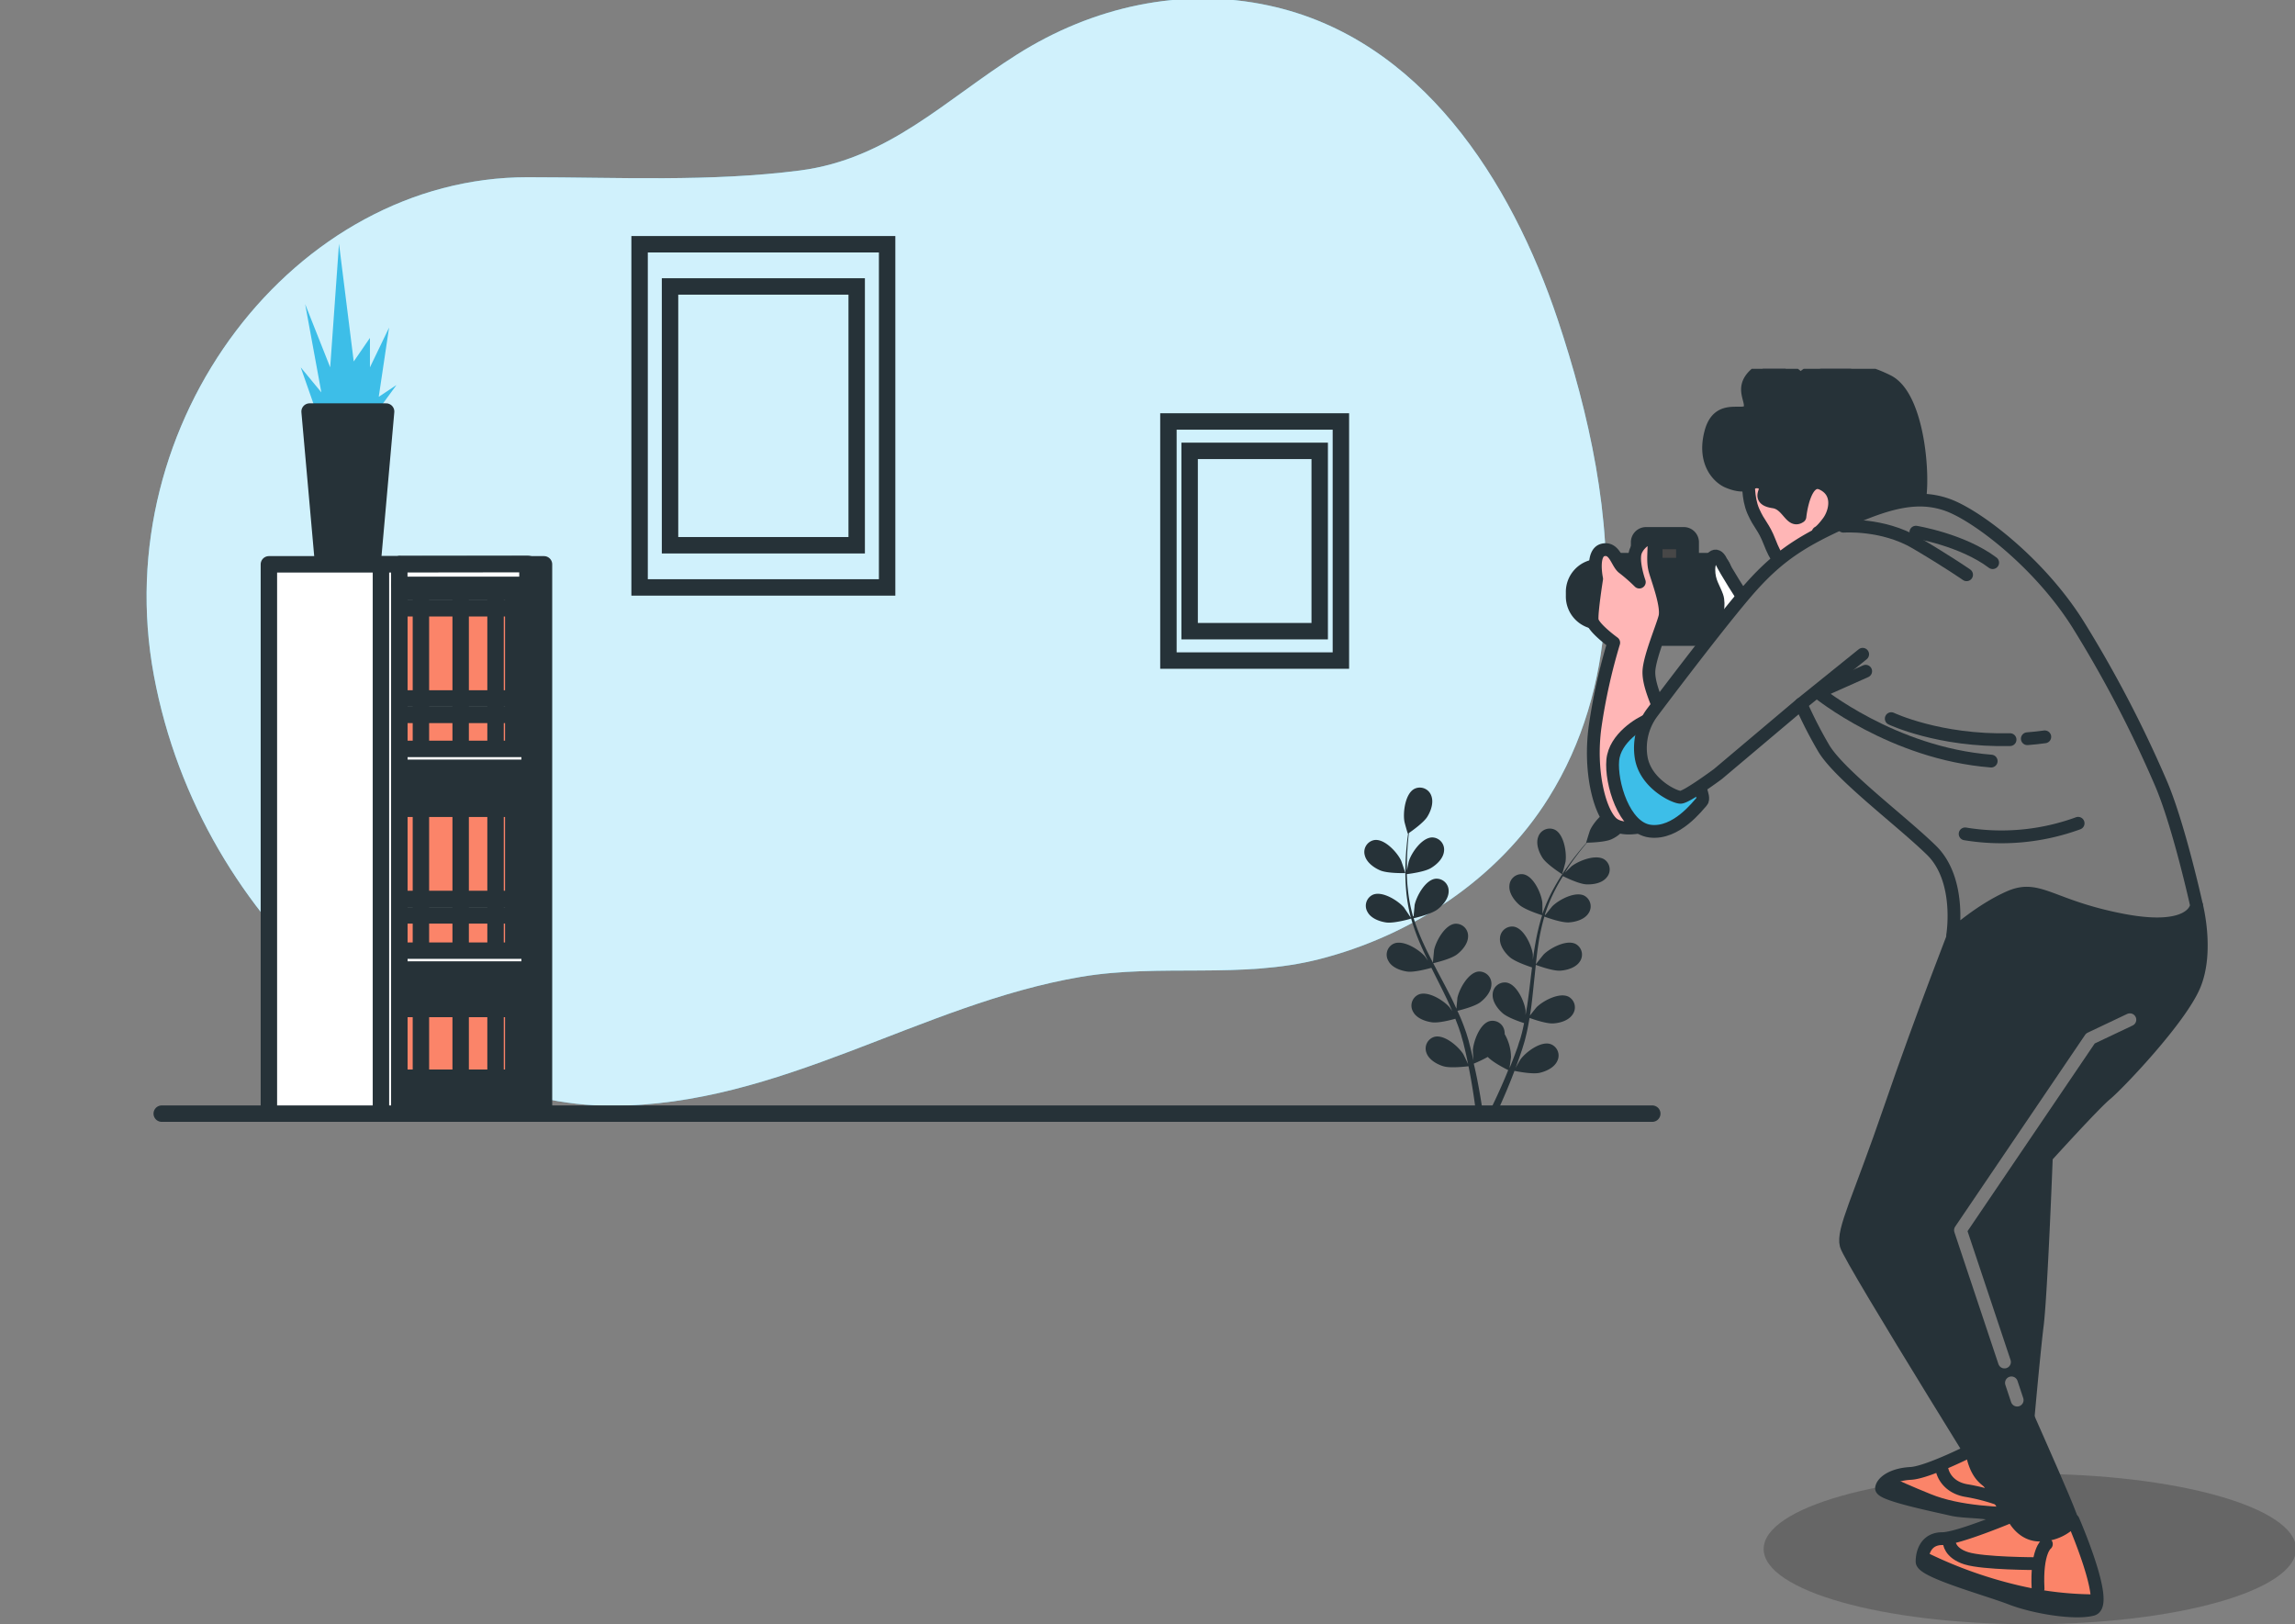 <svg xmlns="http://www.w3.org/2000/svg" xmlns:xlink="http://www.w3.org/1999/xlink" width="585" height="414" viewBox="0 0 585 414">
  <rect x="0" y="0" width="585" height="414" fill="#808080" stroke="none"/>
  <defs>
    <clipPath id="clip-path">
      <rect id="Retângulo_396" data-name="Retângulo 396" width="459" height="324" transform="translate(0 0.337)" fill="#fff" stroke="#707070" stroke-width="1"/>
    </clipPath>
    <clipPath id="clip-path-2">
      <rect id="Retângulo_415" data-name="Retângulo 415" width="85.502" height="221.653" fill="none"/>
    </clipPath>
    <clipPath id="clip-path-3">
      <rect id="Retângulo_368" data-name="Retângulo 368" width="211" height="320" transform="translate(-0.181 0.335)" fill="#fff" stroke="#707070" stroke-width="1"/>
    </clipPath>
  </defs>
  <g id="Grupo_231" data-name="Grupo 231" transform="translate(-13133 -4379.348)">
    <g id="Grupo_de_máscara_47" data-name="Grupo de máscara 47" transform="translate(13133 4379.011)" clip-path="url(#clip-path)">
      <g id="Kids_Studying_from_Home-bro_1_" data-name="Kids Studying from Home-bro (1)" transform="translate(37.366 -0.035)">
        <g id="freepik--background-simple--inject-126" transform="translate(0 0)">
          <path id="Caminho_2233" data-name="Caminho 2233" d="M457.422,334.091c1.929-25.595-4.029-52.287-12-76.15-11.846-35.392-34.852-71.684-73.587-80.059-22.337-4.834-45.061.343-64.21,12.446C289.2,201.968,274.839,217,252.21,219.917c-22.9,2.949-46.407,1.714-69.43,1.714-59.144,0-107.222,62.187-95.213,126.954S156.191,458.3,204.226,458.3c43.166,0,78.679-25.9,119.676-32.855,20.332-3.429,40.749.634,60.858-4.534,23.383-6,45.378-20.332,58.33-41.084C451.919,365.711,456.213,350.119,457.422,334.091Z" transform="translate(-85.715 -176.085)" fill="#62d1f5"/>
          <path id="Caminho_2234" data-name="Caminho 2234" d="M457.422,334.091c1.929-25.595-4.029-52.287-12-76.15-11.846-35.392-34.852-71.684-73.587-80.059-22.337-4.834-45.061.343-64.21,12.446C289.2,201.968,274.839,217,252.21,219.917c-22.9,2.949-46.407,1.714-69.43,1.714-59.144,0-107.222,62.187-95.213,126.954S156.191,458.3,204.226,458.3c43.166,0,78.679-25.9,119.676-32.855,20.332-3.429,40.749.634,60.858-4.534,23.383-6,45.378-20.332,58.33-41.084C451.919,365.711,456.213,350.119,457.422,334.091Z" transform="translate(-85.715 -176.085)" fill="#fff" opacity="0.7"/>
        </g>
        <g id="freepik--Pictures--inject-126" transform="translate(125.669 62.629)">
          <rect id="Retângulo_397" data-name="Retângulo 397" width="63.095" height="87.473" fill="none" stroke="#263238" stroke-miterlimit="10" stroke-width="4.187"/>
          <rect id="Retângulo_398" data-name="Retângulo 398" width="47.581" height="65.967" transform="translate(7.757 10.757)" fill="none" stroke="#263238" stroke-miterlimit="10" stroke-width="4.187"/>
          <rect id="Retângulo_399" data-name="Retângulo 399" width="43.964" height="60.944" transform="translate(134.797 45.172)" fill="none" stroke="#263238" stroke-miterlimit="10" stroke-width="4.187"/>
          <rect id="Retângulo_400" data-name="Retângulo 400" width="33.155" height="45.961" transform="translate(140.205 52.664)" fill="none" stroke="#263238" stroke-miterlimit="10" stroke-width="4.187"/>
        </g>
        <g id="freepik--Plants--inject-126" transform="translate(310.401 201.117)">
          <path id="Caminho_2235" data-name="Caminho 2235" d="M1471.969,1011.3s.857-3.051.857-3.249c.326-2.314-.411-6.977-2.769-8.117a3.094,3.094,0,0,0-4.209,1.869c-.634,1.714.163,3.866,1.114,5.332C1468.077,1008.847,1471.96,1011.3,1471.969,1011.3Z" transform="translate(-1421.531 -989.207)" fill="#263238"/>
          <path id="Caminho_2236" data-name="Caminho 2236" d="M1297.975,1018.66c1.877.857,6.472.72,6.48.72s-.994-3.009-1.08-3.189c-1-2.109-4.191-5.589-6.789-5.237a3.086,3.086,0,0,0-2.477,3.874C1294.538,1016.629,1296.38,1017.966,1297.975,1018.66Z" transform="translate(-1293.996 -997.58)" fill="#263238"/>
          <path id="Caminho_2237" data-name="Caminho 2237" d="M1306.2,970.735h.043c-.1.737-.206,1.526-.3,2.4-.154,1.6-.317,3.429-.369,5.4a54.939,54.939,0,0,0,.154,6.42,40.607,40.607,0,0,0,1.191,7.08v.077c-.411-.643-1.629-2.417-1.714-2.571-1.534-1.766-5.52-4.286-7.929-3.266a3.095,3.095,0,0,0-1.371,4.406c.857,1.611,3.017,2.417,4.74,2.666,1.946.283,6.052-.857,6.377-1a53.135,53.135,0,0,0,2.486,6.857c.557,1.3,1.166,2.572,1.8,3.892-.377-.549-.72-1.029-.771-1.1-1.526-1.766-5.52-4.286-7.929-3.257a3.095,3.095,0,0,0-1.363,4.449c.857,1.62,3.017,2.417,4.749,2.674s5.263-.694,6.189-.951c.249.489.489.986.737,1.483,1.183,2.357,2.383,4.714,3.48,7.054.386.857.737,1.654,1.1,2.486-.334-.489-.617-.857-.668-.952-1.526-1.766-5.52-4.286-7.929-3.257a3.094,3.094,0,0,0-1.371,4.4c.857,1.62,3.017,2.417,4.749,2.666s4.92-.591,6-.9c.334.857.677,1.714.969,2.571.18.583.4,1.131.549,1.714s.326,1.166.489,1.714c.266,1.123.557,2.271.789,3.369.172.763.317,1.491.463,2.229-.377-.857-1.148-2.434-1.226-2.571-1.243-1.971-4.809-5.066-7.346-4.423a3.1,3.1,0,0,0-2.023,4.14c.634,1.714,2.614,2.854,4.286,3.36,1.834.566,5.906.051,6.412,0,.249,1.217.471,2.4.668,3.523.617,3.523,1.02,6.532,1.294,8.76h1.757c-.317-2.272-.8-5.374-1.526-9.043-.249-1.234-.531-2.572-.857-3.9a33.9,33.9,0,0,0,3.574-1.714c1.337,1.449,4.774,3.146,5.212,3.36-.463,1.149-.926,2.263-1.38,3.3-1.414,3.257-2.726,5.958-3.729,7.963h2.023c.909-1.954,2.032-4.44,3.223-7.354.48-1.166.968-2.417,1.457-3.712.5.1,4.517.917,6.395.5,1.714-.386,3.763-1.346,4.526-3.035a3.094,3.094,0,0,0-1.714-4.286c-2.477-.857-6.266,1.989-7.654,3.866-.077.111-.857,1.414-1.294,2.246.2-.531.394-1.046.592-1.594.394-1.071.754-2.16,1.149-3.334.171-.566.351-1.149.523-1.714s.309-1.2.463-1.809c.343-1.414.609-2.872.857-4.337.943.343,4.286,1.517,6.069,1.4s3.926-.763,4.929-2.314a3.095,3.095,0,0,0-1.037-4.483c-2.323-1.2-6.5,1.012-8.152,2.657-.1.1-1.157,1.414-1.714,2.151.137-.857.283-1.766.394-2.666.317-2.572.566-5.229.857-7.86.077-.806.163-1.6.249-2.409.334.129,4.286,1.612,6.275,1.474,1.714-.12,3.926-.763,4.937-2.306a3.094,3.094,0,0,0-1.046-4.491c-2.323-1.2-6.489,1.011-8.152,2.657-.12.129-1.637,2.023-2,2.52.188-1.766.386-3.523.66-5.254a53.317,53.317,0,0,1,1.509-6.909c.154.06,4.286,1.629,6.309,1.483,1.714-.12,3.926-.754,4.929-2.306a3.1,3.1,0,0,0-1.037-4.492c-2.323-1.2-6.5,1.012-8.152,2.666-.111.1-1.26,1.543-1.8,2.246l-.129-.069a40.135,40.135,0,0,1,2.743-6.557c.592-1.166,1.226-2.246,1.869-3.283.746.369,4.157,2.031,6,2.1s3.986-.326,5.143-1.757a3.086,3.086,0,0,0-.54-4.569c-2.186-1.449-6.566.291-8.4,1.714-.094.077-1.02.994-1.714,1.672.3-.463.591-.952.857-1.389,1.089-1.646,2.194-3.086,3.18-4.354.574-.72,1.1-1.354,1.594-1.946.926,0,4.62-.129,6.24-.857s3.429-2.126,3.772-3.934a3.1,3.1,0,0,0-2.572-3.814c-2.571-.274-5.692,3.292-6.643,5.426-.086.18-1.037,3.214-.986,3.214h.051c-.489.557-1.011,1.166-1.569,1.834-1.02,1.252-2.16,2.674-3.291,4.286a54.61,54.61,0,0,0-3.429,5.434,40.651,40.651,0,0,0-2.914,6.566v.077c0-.763,0-2.906-.043-3.069-.3-2.323-2.237-6.617-4.809-7.1a3.094,3.094,0,0,0-3.574,2.914c-.154,1.843,1.183,3.686,2.486,4.843,1.466,1.311,5.546,2.572,5.863,2.683a54.782,54.782,0,0,0-1.714,7.106c-.257,1.4-.463,2.82-.652,4.243v-1.337c-.3-2.323-2.246-6.617-4.817-7.1a3.094,3.094,0,0,0-3.566,2.914c-.154,1.843,1.183,3.686,2.486,4.843s4.766,2.331,5.683,2.632l-.206,1.637c-.309,2.623-.617,5.246-.986,7.809-.137.9-.3,1.783-.454,2.674v-1.166c-.3-2.314-2.246-6.617-4.817-7.089a3.086,3.086,0,0,0-3.566,2.914c-.154,1.834,1.183,3.677,2.486,4.843s4.432,2.22,5.52,2.572c-.188.9-.377,1.809-.6,2.674-.171.583-.291,1.157-.5,1.714s-.369,1.157-.548,1.714c-.394,1.08-.8,2.194-1.208,3.24-.274.729-.557,1.414-.857,2.109.137-.857.377-2.657.377-2.8a12,12,0,0,0-1.612-5.854,3,3,0,0,0-.043-.677,3.086,3.086,0,0,0-3.78-2.631c-2.529.677-4.131,5.143-4.286,7.448,0,.137.077,1.637.154,2.572-.129-.549-.249-1.08-.386-1.646-.266-1.123-.557-2.229-.857-3.429-.171-.574-.351-1.149-.523-1.714s-.412-1.174-.617-1.766q-.746-2.057-1.714-4.089c.977-.24,4.448-1.123,5.837-2.186s2.854-2.8,2.837-4.646a3.094,3.094,0,0,0-3.343-3.172c-2.572.283-4.86,4.423-5.332,6.712,0,.146-.18,1.826-.249,2.751-.377-.814-.737-1.629-1.14-2.443-1.166-2.34-2.417-4.672-3.652-7l-1.123-2.152c.351-.077,4.491-1.037,6.052-2.237,1.38-1.063,2.846-2.794,2.837-4.646a3.1,3.1,0,0,0-3.343-3.172c-2.572.283-4.86,4.432-5.331,6.72,0,.171-.257,2.571-.283,3.206-.814-1.577-1.62-3.154-2.349-4.749a55.784,55.784,0,0,1-2.571-6.592c.163,0,4.491-1.02,6.086-2.246,1.389-1.063,2.854-2.8,2.837-4.646a3.094,3.094,0,0,0-3.343-3.172c-2.572.283-4.86,4.423-5.332,6.711,0,.154-.2,2-.257,2.872h-.146a39.05,39.05,0,0,1-1.328-6.986c-.154-1.3-.214-2.571-.257-3.771.857-.094,4.586-.6,6.146-1.543s3.146-2.469,3.334-4.286a3.1,3.1,0,0,0-2.974-3.523c-2.623,0-5.314,3.866-6,6.094-.043.12-.308,1.389-.48,2.323v-1.646c0-1.98.129-3.789.249-5.392.077-.917.163-1.714.257-2.5.754-.523,3.78-2.657,4.714-4.183s1.654-3.643.977-5.366a3.1,3.1,0,0,0-4.286-1.714c-2.323,1.2-2.931,5.88-2.571,8.186C1305.278,967.7,1306.152,970.761,1306.2,970.735Z" transform="translate(-1295.084 -958.963)" fill="#263238"/>
        </g>
        <g id="freepik--Bookshelf--inject-126" transform="translate(25.715 62.372)">
          <g id="Grupo_230" data-name="Grupo 230" clip-path="url(#clip-path-2)">
            <path id="Caminho_2250" data-name="Caminho 2250" d="M243.922,465.871l-5.254-15.009,5.254,6.377-4.132-22.509,6.386,16.132,2.246-31.518,3.754,30.018,4.131-6.009v7.509l4.877-10.132-2.632,17.64,4.509-3-7.132,9.754Z" transform="translate(-225.09 -419.225)" fill="#3dbee8"/>
            <path id="Caminho_2251" data-name="Caminho 2251" d="M266.952,585.875H247.443l3.506,39.4h12.5Z" transform="translate(-231.611 -542.974)" fill="#263238" stroke="#263238" stroke-linecap="round" stroke-linejoin="round" stroke-width="4.187"/>
            <rect id="Retângulo_401" data-name="Retângulo 401" width="66.473" height="140.805" transform="translate(5.46 81.841)" fill="#fff" stroke="#263238" stroke-linecap="round" stroke-linejoin="round" stroke-width="4.187"/>
            <rect id="Retângulo_402" data-name="Retângulo 402" width="36.884" height="140.805" transform="translate(38.701 81.841)" fill="#fff" stroke="#263238" stroke-linecap="round" stroke-linejoin="round" stroke-width="4.187"/>
            <rect id="Retângulo_403" data-name="Retângulo 403" width="32.726" height="140.805" transform="translate(38.701 81.841)" fill="#263238" stroke="#263238" stroke-linecap="round" stroke-linejoin="round" stroke-width="4.187"/>
            <rect id="Retângulo_404" data-name="Retângulo 404" width="29.049" height="28.835" transform="translate(38.701 189.921)" fill="#fb8469" stroke="#263238" stroke-linecap="round" stroke-linejoin="round" stroke-width="4.187"/>
            <rect id="Retângulo_405" data-name="Retângulo 405" width="29.049" height="3.694" transform="translate(38.701 191.481)" fill="#fff" stroke="#263238" stroke-linecap="round" stroke-linejoin="round" stroke-width="4.187"/>
            <rect id="Retângulo_406" data-name="Retângulo 406" width="29.049" height="3.694" transform="translate(38.701 212.704)" fill="#fff" stroke="#263238" stroke-linecap="round" stroke-linejoin="round" stroke-width="4.187"/>
            <line id="Linha_206" data-name="Linha 206" y2="36.464" transform="translate(44.212 190.512)" fill="none" stroke="#263238" stroke-linecap="round" stroke-linejoin="round" stroke-width="4.187"/>
            <line id="Linha_207" data-name="Linha 207" y2="36.464" transform="translate(54.344 190.512)" fill="none" stroke="#263238" stroke-linecap="round" stroke-linejoin="round" stroke-width="4.187"/>
            <line id="Linha_208" data-name="Linha 208" y2="36.464" transform="translate(63.233 190.512)" fill="none" stroke="#263238" stroke-linecap="round" stroke-linejoin="round" stroke-width="4.187"/>
            <rect id="Retângulo_407" data-name="Retângulo 407" width="29.049" height="42.395" transform="translate(38.701 87.079)" fill="#fb8469" stroke="#263238" stroke-linecap="round" stroke-linejoin="round" stroke-width="4.187"/>
            <rect id="Retângulo_408" data-name="Retângulo 408" width="29.049" height="4.2" transform="translate(38.701 88.853)" fill="#fff" stroke="#263238" stroke-linecap="round" stroke-linejoin="round" stroke-width="4.187"/>
            <rect id="Retângulo_409" data-name="Retângulo 409" width="29.049" height="4.2" transform="translate(38.701 116.025)" fill="#fff" stroke="#263238" stroke-linecap="round" stroke-linejoin="round" stroke-width="4.187"/>
            <line id="Linha_209" data-name="Linha 209" y2="41.426" transform="translate(44.212 87.756)" fill="none" stroke="#263238" stroke-linecap="round" stroke-linejoin="round" stroke-width="4.187"/>
            <line id="Linha_210" data-name="Linha 210" y2="41.426" transform="translate(54.344 87.756)" fill="none" stroke="#263238" stroke-linecap="round" stroke-linejoin="round" stroke-width="4.187"/>
            <line id="Linha_211" data-name="Linha 211" y2="41.426" transform="translate(63.233 87.756)" fill="none" stroke="#263238" stroke-linecap="round" stroke-linejoin="round" stroke-width="4.187"/>
            <rect id="Retângulo_410" data-name="Retângulo 410" width="29.049" height="42.395" transform="translate(38.701 138.174)" fill="#fb8469" stroke="#263238" stroke-linecap="round" stroke-linejoin="round" stroke-width="4.187"/>
            <rect id="Retângulo_411" data-name="Retângulo 411" width="29.049" height="4.2" transform="translate(38.701 139.948)" fill="#fff" stroke="#263238" stroke-linecap="round" stroke-linejoin="round" stroke-width="4.187"/>
            <rect id="Retângulo_412" data-name="Retângulo 412" width="29.049" height="4.2" transform="translate(38.701 167.129)" fill="#fff" stroke="#263238" stroke-linecap="round" stroke-linejoin="round" stroke-width="4.187"/>
            <line id="Linha_212" data-name="Linha 212" y2="41.426" transform="translate(44.212 138.851)" fill="none" stroke="#263238" stroke-linecap="round" stroke-linejoin="round" stroke-width="4.187"/>
            <line id="Linha_213" data-name="Linha 213" y2="41.426" transform="translate(54.344 138.851)" fill="none" stroke="#263238" stroke-linecap="round" stroke-linejoin="round" stroke-width="4.187"/>
            <line id="Linha_214" data-name="Linha 214" y2="41.426" transform="translate(63.233 138.851)" fill="none" stroke="#263238" stroke-linecap="round" stroke-linejoin="round" stroke-width="4.187"/>
            <rect id="Retângulo_413" data-name="Retângulo 413" width="33.241" height="4.817" transform="translate(38.701 128.891)" fill="#fff" stroke="#263238" stroke-linecap="round" stroke-linejoin="round" stroke-width="4.187"/>
            <rect id="Retângulo_414" data-name="Retângulo 414" width="33.241" height="4.817" transform="translate(38.701 180.312)" fill="#fff" stroke="#263238" stroke-linecap="round" stroke-linejoin="round" stroke-width="4.187"/>
            <line id="Linha_215" data-name="Linha 215" y2="140.805" transform="translate(71.941 81.841)" fill="none" stroke="#263238" stroke-linecap="round" stroke-linejoin="round" stroke-width="4.187"/>
            <path id="Caminho_2252" data-name="Caminho 2252" d="M318.246,737.308V878.114h4.68V742.546h32.666v-5.289Z" transform="translate(-284.225 -655.467)" fill="#fff" stroke="#263238" stroke-linecap="round" stroke-linejoin="round" stroke-width="4.187"/>
            <line id="Linha_216" data-name="Linha 216" y1="5.237" transform="translate(38.701 81.841)" fill="none" stroke="#263238" stroke-linecap="round" stroke-linejoin="round" stroke-width="4.187"/>
          </g>
        </g>
        <g id="freepik--Desk--inject-126" transform="translate(3.858 284.23)">
          <line id="Linha_217" data-name="Linha 217" x1="379.944" fill="none" stroke="#263238" stroke-linecap="round" stroke-linejoin="round" stroke-width="4.187"/>
        </g>
      </g>
    </g>
    <g id="Grupo_45" data-name="Grupo 45" transform="translate(13507.181 4473.013)" clip-path="url(#clip-path-3)">
      <g id="Studio_photographer-bro" data-name="Studio photographer-bro" transform="translate(26.587 -0.317)">
        <g id="freepik--character-1--inject-67">
          <ellipse id="Elipse_93" data-name="Elipse 93" cx="67.857" cy="19.17" rx="67.857" ry="19.17" transform="translate(48.791 282.313)" opacity="0.2"/>
          <path id="Caminho_2187" data-name="Caminho 2187" d="M655.973,697.706H639.367a6.766,6.766,0,0,0-6.606,6.915v.855a6.766,6.766,0,0,0,6.606,6.915h16.606Z" transform="translate(-632.76 -646.938)" fill="#263238" stroke="#263238" stroke-linecap="round" stroke-linejoin="round" stroke-width="3.26"/>
          <path id="Caminho_2188" data-name="Caminho 2188" d="M587.526,680.38h5.4v-4.44a2.242,2.242,0,0,1,2.344-2.142h9.4a2.242,2.242,0,0,1,2.344,2.142v4.44h5.122a3.039,3.039,0,0,1,3.181,2.9v14.63a3.04,3.04,0,0,1-3.181,2.908h-24.6a3.04,3.04,0,0,1-3.181-2.908v-14.63A3.04,3.04,0,0,1,587.526,680.38Z" transform="translate(-576.349 -631.167)" fill="#263238" stroke="#263238" stroke-linecap="round" stroke-linejoin="round" stroke-width="3.26"/>
          <rect id="Retângulo_384" data-name="Retângulo 384" width="6.723" height="5.439" transform="translate(21.378 45.018)" fill="#474747" stroke="#263238" stroke-linecap="round" stroke-linejoin="round" stroke-width="3.26"/>
          <path id="Caminho_2189" data-name="Caminho 2189" d="M577.115,701.412s-4.38-6.749-5.673-9.446-3.1-.81-3.1,2.22,1.294,4.584,2.068,6.749-.265,5.395-.265,7.559,2.121,3.508,4.39,4.584S578.663,706.54,577.115,701.412Z" transform="translate(-533.52 -642.297)" fill="#fff" stroke="#263238" stroke-linecap="round" stroke-linejoin="round" stroke-width="3.26"/>
          <path id="Caminho_2190" data-name="Caminho 2190" d="M638.217,749.992s-7.625,2.864-10.732-.244-5.695-13.242-4.157-24.42a146.552,146.552,0,0,1,4.74-21.379s-5.3-3.83-5.5-5.783,1.145-10.489,1.145-10.489-1.41-6.66,1.622-7.37,3.563,3.463,5.186,4.618a43.135,43.135,0,0,1,4.072,3.574s-1.909-5.339-.912-7.881,4.517-4.6,4.634-2.364-.371,4.873.255,7.193,3.3,9.191,2.513,12.055-3.584,9.446-4.008,13.209,2.28,8.991,4.761,15.54S646.361,742.832,638.217,749.992Z" transform="translate(-617.496 -633.479)" fill="#ffb6b6" stroke="#263238" stroke-linecap="round" stroke-linejoin="round" stroke-width="3.26"/>
          <path id="Caminho_2191" data-name="Caminho 2191" d="M472.144,619.45c.106.8-.265,5.128,1.283,8.636s2.577,3.785,4.125,7.77,2.842,5.938,7.222,9.457,6.713,3.508,11.612,2.964,4.9-6.482,6.182-13.764-6.182-20.246-14.443-21.323S471.879,617.563,472.144,619.45Z" transform="translate(-427.256 -591.104)" fill="#ffb6b6" stroke="#263238" stroke-linecap="round" stroke-linejoin="round" stroke-width="3.26"/>
          <path id="Caminho_2192" data-name="Caminho 2192" d="M454.178,586.925s1.06-10.534,5.673-8.369,3.351,7.282,1.548,9.713-2.577,2.708-2.577,2.708a23.5,23.5,0,0,0,8.25,2.42c4.9.544,14.952-5.395,17.02-8.88s1.06-27.805-7.476-32.123-18.833-4.862-22.184-.277c0,0-5.419-6.2-10.827-2.153s-1.06,7.293-2.322,9.712-7.741-1.887-9.8,5.672,1.8,11.611,4.38,12.687,4.39,1.11,6.193.278,3.605.533,3.351,1.609-1.548,2.708,2.068,3.241S451.856,588.546,454.178,586.925Z" transform="translate(-396.14 -548.589)" fill="#263238" stroke="#263238" stroke-linecap="round" stroke-linejoin="round" stroke-width="3.26"/>
          <path id="Caminho_2193" data-name="Caminho 2193" d="M623.054,828.467s2.577,4.6,1.548,5.672-6.447,8.369-13.149,7.559-10.064-12.421-9.544-18.093,6.956-9.446,9.024-10.256S621.761,826.58,623.054,828.467Z" transform="translate(-591.581 -723.187)" fill="#3dbee8" stroke="#263238" stroke-linecap="round" stroke-linejoin="round" stroke-width="3.26"/>
          <path id="Caminho_2194" data-name="Caminho 2194" d="M371.936,1358.929s-11.866,6.094-16.341,6.327-7.158,2.109-7.423,3.741,13.658,4.44,17.688,5.394,8.95.233,13.648,2.109,5.6-3.053,5.6-7.026a34.4,34.4,0,0,0-.891-7.5S374.174,1365.023,371.936,1358.929Z" transform="translate(-269.329 -1083.042)" fill="#fb8469" stroke="#263238" stroke-linecap="round" stroke-linejoin="round" stroke-width="3.26"/>
          <path id="Caminho_2195" data-name="Caminho 2195" d="M352.429,1380.61c1.792.855,4.814,2.22,9.735,4.218,7.561,3.1,17.858,3.33,23.923,3.452-.679,2.22-2.121,3.685-5.048,2.52-4.7-1.876-9.618-1.176-13.648-2.109s-17.911-3.752-17.688-5.394C349.82,1382.319,350.774,1381.353,352.429,1380.61Z" transform="translate(-270.807 -1097.342)" fill="#263238"/>
          <path id="Caminho_2196" data-name="Caminho 2196" d="M368.676,1375.654s.859,4.085,6.076,5a49.415,49.415,0,0,1,8.685,2.275" transform="translate(-274.329 -1094.074)" fill="none" stroke="#263238" stroke-linecap="round" stroke-linejoin="round" stroke-width="3.26"/>
          <path id="Caminho_2197" data-name="Caminho 2197" d="M212.458,941.755s0-11.433,7.625-16.295,27.783,2.4,36.723,3.818a64.308,64.308,0,0,1,15.132,4.185s3.075,11.755-.562,20.424-19.544,25.308-22.524,27.75-15.185,15.929-15.185,15.929-1.326,35.009-2.322,42.979-3.637,37.429-3.637,39.161-4.973,2.775-7.614,1.388-5.631-3.463-5.96-13.864-2.98-63.769-2.98-63.769l1.941-52.292Z" transform="translate(-112.809 -796.06)" fill="#263238" stroke="#263238" stroke-linecap="round" stroke-linejoin="round" stroke-width="3.26"/>
          <path id="Caminho_2198" data-name="Caminho 2198" d="M335.049,969.918,322.8,972.349l-33.117,48.84s7.614,23.565,10.265,31.191,18.208,40.937,18.547,44.056-.339,9.013-6.3,7.281-7.614-5.894-7.614-5.894-43.043-68.975-44.04-72.794,3.309-11.777,11.262-35.009S289.684,941.5,289.684,941.5s-.658-2.775,6.956-6.937,16.553-4.163,20.859-1.043" transform="translate(-190.724 -801.002)" fill="#263238" stroke="#263238" stroke-linecap="round" stroke-linejoin="round" stroke-width="3.26"/>
          <line id="Linha_162" data-name="Linha 162" x2="1.463" y2="4.396" transform="translate(111.95 259.136)" fill="none" stroke="#7a7a7a" stroke-linecap="round" stroke-linejoin="round" stroke-width="3.26"/>
          <path id="Caminho_2199" data-name="Caminho 2199" d="M310.3,1037.854l-10.064,4.773L267.117,1091.5l11.219,33.6" transform="translate(-168.157 -871.28)" fill="none" stroke="#7a7a7a" stroke-linecap="round" stroke-linejoin="round" stroke-width="3.26"/>
          <path id="Caminho_2200" data-name="Caminho 2200" d="M234.654,718.636s-8,5.938-9.544,5.938-9.024-3.519-10.053-10.267a15.125,15.125,0,0,1,2.831-11.333s18.027-24.031,25.281-32.123,13.4-11.877,24.242-16.739,18.3-6.749,25.79-4.052,23.467,14.852,33.266,30.5a305.477,305.477,0,0,1,20.891,39.96c4.645,10.523,9.279,31.579,9.279,31.579s-.509,7.293-18.823,3.785-21.283-9.135-28.759-5.894-14.57,9.668-14.57,9.668,2.322-14.03-5.419-21.589-23.722-19.436-27.571-26.185a109.321,109.321,0,0,1-5.673-11.1Z" transform="translate(-197.507 -614.699)" fill="#7a7a7a" stroke="#263238" stroke-linecap="round" stroke-linejoin="round" stroke-width="3.26"/>
          <line id="Linha_163" data-name="Linha 163" y1="12.687" x2="15.737" transform="translate(58.292 73.423)" fill="#fff" stroke="#263238" stroke-linecap="round" stroke-linejoin="round" stroke-width="3.26"/>
          <path id="Caminho_2201" data-name="Caminho 2201" d="M387.9,776.931l-12.121,5.406s19,15.54,44.114,17.5" transform="translate(-313.101 -699.19)" fill="none" stroke="#263238" stroke-linecap="round" stroke-linejoin="round" stroke-width="3.26"/>
          <path id="Caminho_2202" data-name="Caminho 2202" d="M333.79,826.541c1.453-.111,2.937-.266,4.454-.477" transform="translate(-217.789 -731.596)" fill="none" stroke="#263238" stroke-linecap="round" stroke-linejoin="round" stroke-width="3.26"/>
          <path id="Caminho_2203" data-name="Caminho 2203" d="M361.014,812.436s12.174,5.794,30.286,5.35" transform="translate(-279.699 -722.607)" fill="none" stroke="#263238" stroke-linecap="round" stroke-linejoin="round" stroke-width="3.26"/>
          <path id="Caminho_2204" data-name="Caminho 2204" d="M395.084,668.282s9.968-.766,18.462,4.251,12.927,8.125,12.927,8.125" transform="translate(-325.954 -627.504)" fill="none" stroke="#263238" stroke-linecap="round" stroke-linejoin="round" stroke-width="3.26"/>
          <path id="Caminho_2205" data-name="Caminho 2205" d="M374.642,672.83s11.813,1.931,19.576,7.77" transform="translate(-287.05 -630.531)" fill="none" stroke="#263238" stroke-linecap="round" stroke-linejoin="round" stroke-width="3.26"/>
          <path id="Caminho_2206" data-name="Caminho 2206" d="M336.477,890.781a56.949,56.949,0,0,1-28.8,2.7" transform="translate(-207.528 -774.279)" fill="none" stroke="#263238" stroke-linecap="round" stroke-linejoin="round" stroke-width="3.26"/>
          <path id="Caminho_2207" data-name="Caminho 2207" d="M315.8,1409.17s-13.871,5.85-17.9,5.85-5.154,3.33-5.154,5.861,16.564,7.026,22.609,9.368,16.341,3.985,20.816,2.808-4.92-22.722-4.92-22.722a11.207,11.207,0,0,1-7.837,3.752C318.068,1414.553,315.8,1409.17,315.8,1409.17Z" transform="translate(-203.572 -1116.179)" fill="#fb8469" stroke="#263238" stroke-linecap="round" stroke-linejoin="round" stroke-width="3.26"/>
          <path id="Caminho_2208" data-name="Caminho 2208" d="M292.877,1438.341a8.1,8.1,0,0,1,.456-2.7,109.967,109.967,0,0,0,23.807,8.669,85.582,85.582,0,0,0,20.254,2.375c.212,2.076,0,3.552-1.135,3.83-4.475,1.176-14.772-.466-20.816-2.808S292.877,1440.916,292.877,1438.341Z" transform="translate(-203.705 -1133.639)" fill="#263238"/>
          <path id="Caminho_2209" data-name="Caminho 2209" d="M334.731,1430.395s-2.6,1.809-2.121,11.355" transform="translate(-213.873 -1130.177)" fill="none" stroke="#263238" stroke-linecap="round" stroke-linejoin="round" stroke-width="3.26"/>
          <path id="Caminho_2210" data-name="Caminho 2210" d="M362.692,1434.508s-13.468,0-17.8-1.365-4.348-4.085-4.348-4.085" transform="translate(-244.432 -1129.296)" fill="none" stroke="#263238" stroke-linecap="round" stroke-linejoin="round" stroke-width="3.26"/>
        </g>
      </g>
    </g>
  </g>
</svg>

